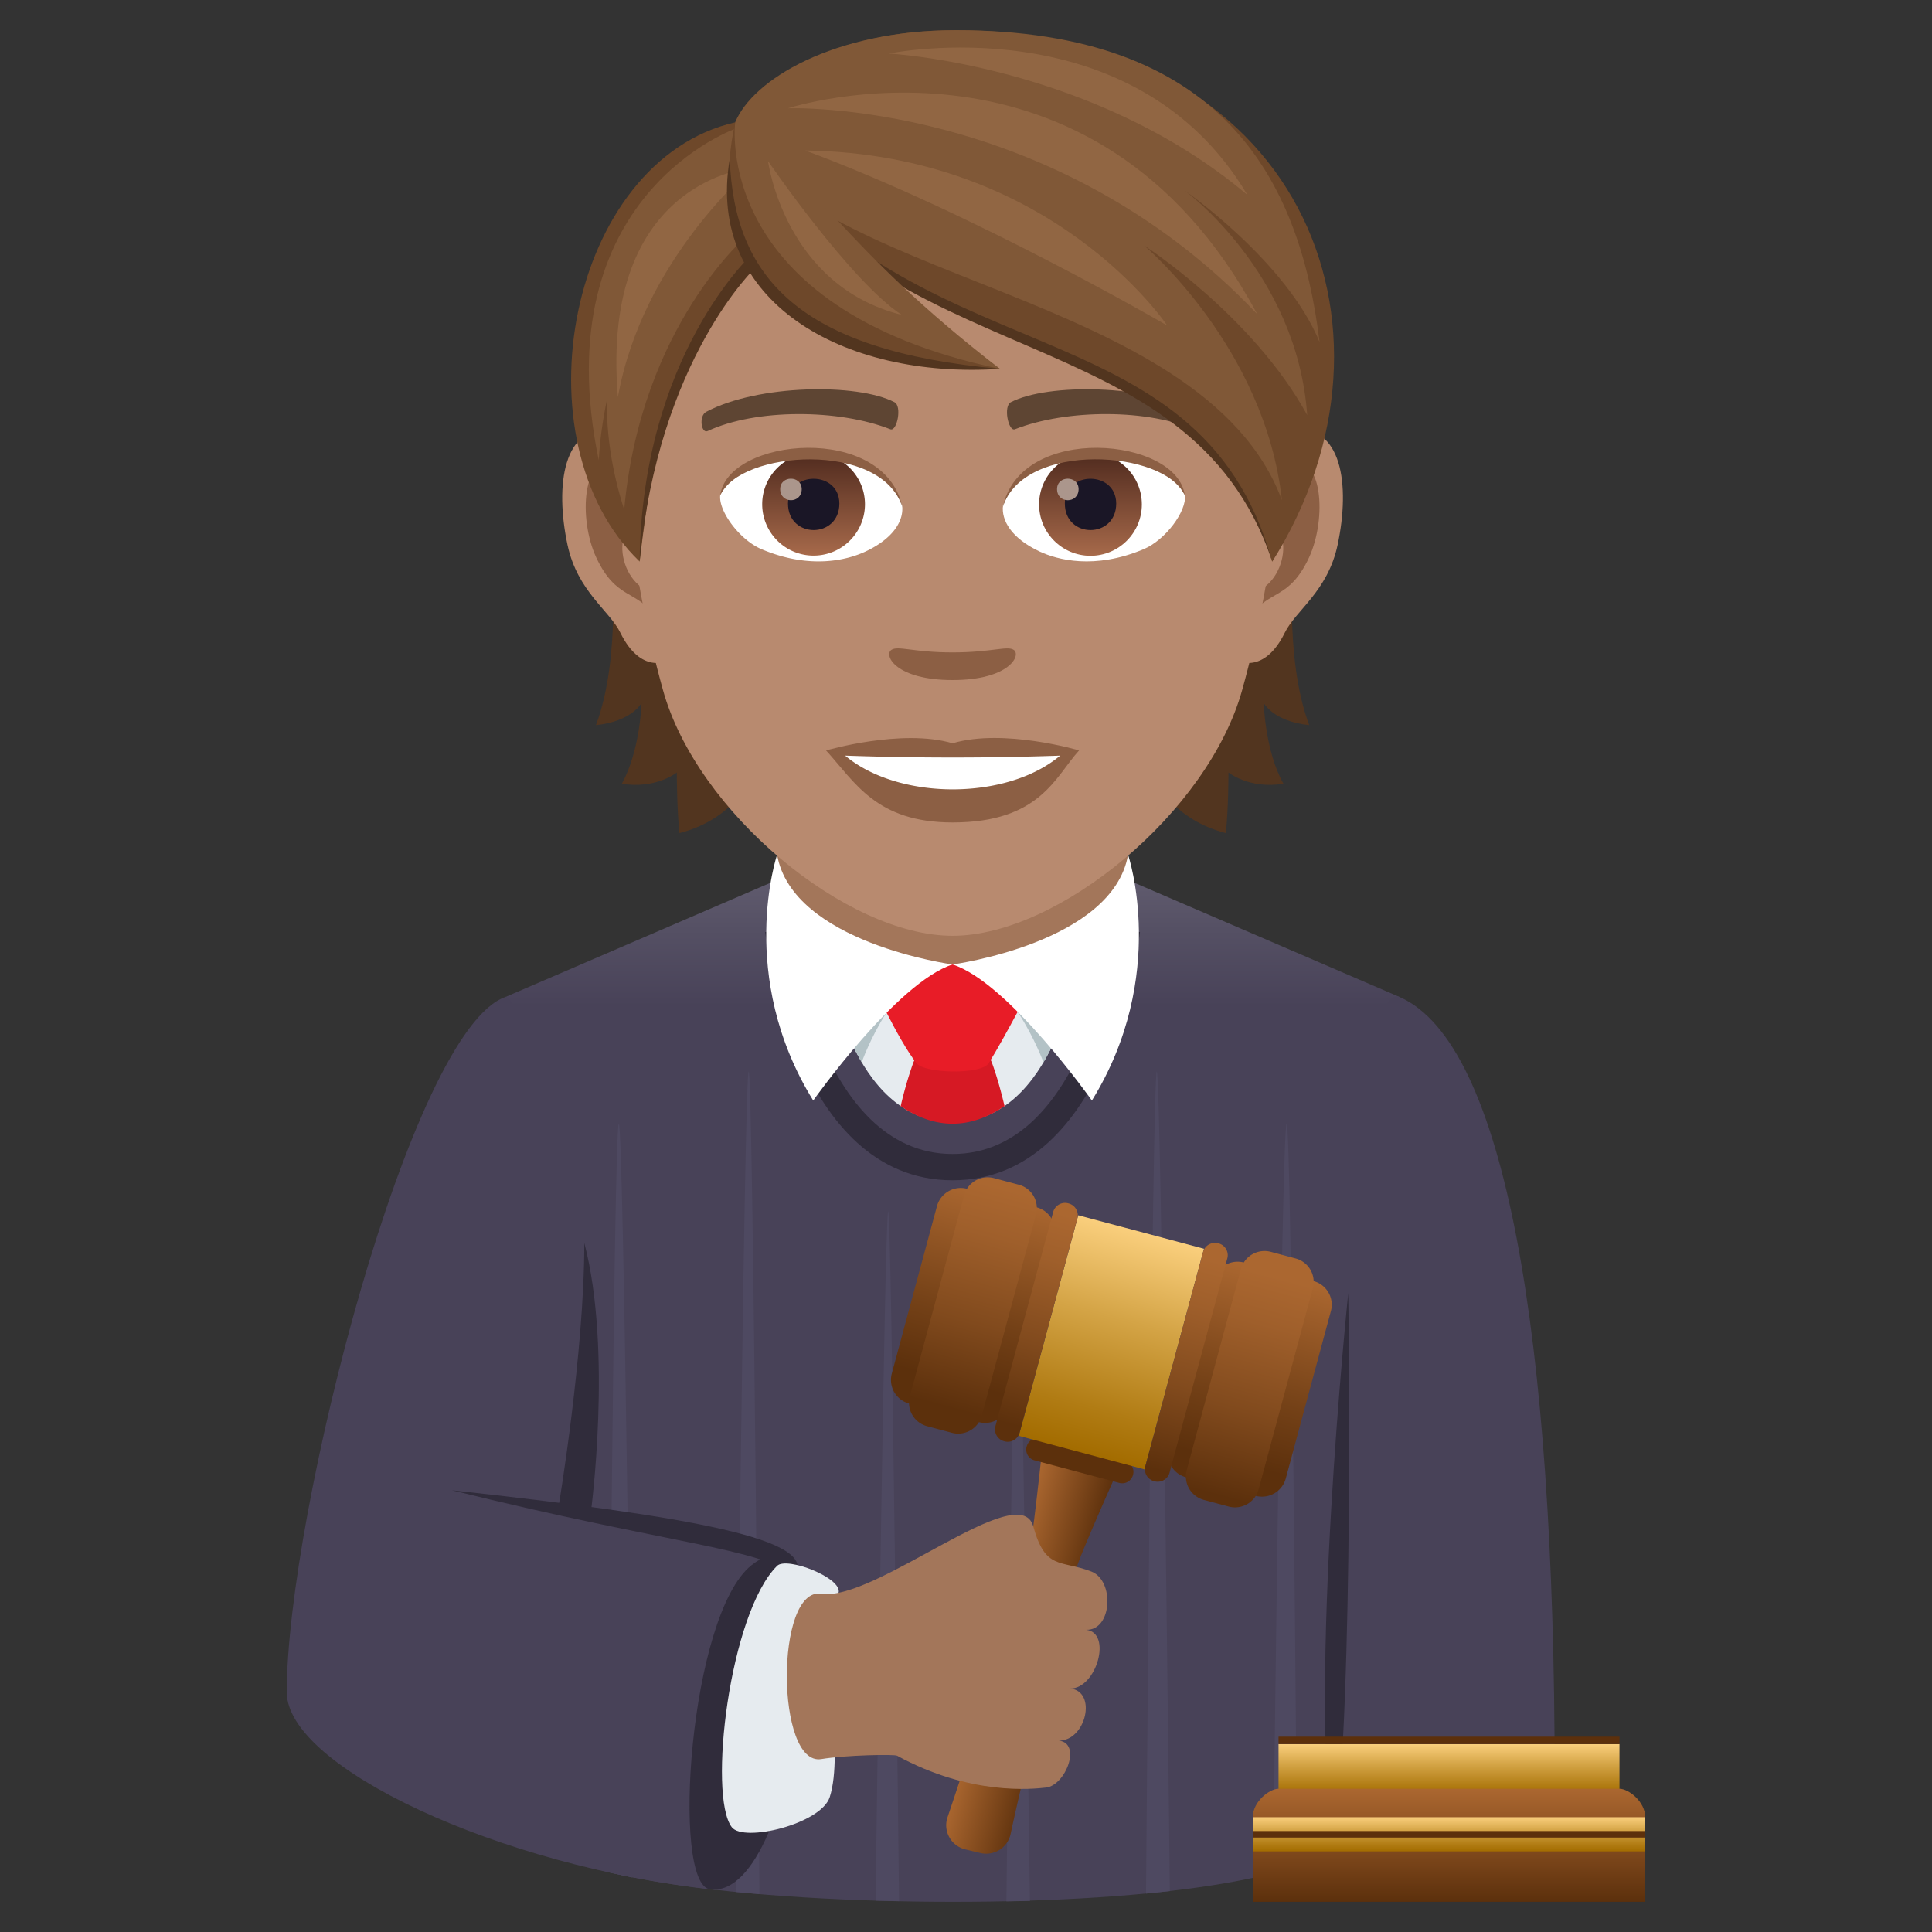 <svg xmlns="http://www.w3.org/2000/svg" xml:space="preserve" style="enable-background:new 0 0 64 64" viewBox="0 0 64 64"><rect x="0" y="0" width="64" height="64" fill="#333333" stroke="none"/><linearGradient id="a" x1="31.556" x2="31.556" y1="63" y2="29.138" gradientUnits="userSpaceOnUse"><stop offset=".876" style="stop-color:#484258"/><stop offset=".951" style="stop-color:#555064"/><stop offset="1" style="stop-color:#605b6e"/></linearGradient><path d="m25.768 29.138 11.613.02 8.986 3.87-1.36 27.228c-.277 2-6.952 2.744-13.434 2.744-6.482 0-14.153-.743-14.433-2.74l-.396-27.234 9.024-3.888z" style="fill:url(#a)"/><path d="m37.369 30.76-5.814 3.343-5.813-3.343v-5.558h11.627z" style="fill:#a3765a"/><path d="M31.555 39.098c5.19 0 6.17-7.887 6.208-8.223l-.821-.106c-.01.074-.93 7.458-5.386 7.458-4.458 0-5.378-7.384-5.385-7.458l-.823.106c.04.336 1.02 8.223 6.207 8.223" style="fill:#302c3b"/><path d="M31.555 31.949h4.141s-.75 5.226-4.14 5.226c-3.39 0-4.14-5.226-4.14-5.226h4.14z" style="fill:#e6ebef"/><path d="M34.566 35.19s-1.184-3.241-3.029-3.241c-1.844 0-2.992 3.24-2.992 3.24s-1.13-1.934-1.13-3.24h8.281s-.112 1.453-1.13 3.24" style="fill:#b3c2c6"/><path d="M32.864 35.218c.15.41.287.895.413 1.424-1.14.771-2.287.782-3.441 0a13.06 13.06 0 0 1 .412-1.424c.352-.962 2.264-.962 2.616 0z" style="fill:#d61924"/><path d="M30.359 35.218c.27.35 2.156.387 2.394 0 .567-.915 1.498-2.73 1.498-2.73s-.551-.54-2.694-.54c-2.146 0-2.695.54-2.695.54s.846 1.892 1.497 2.73z" style="fill:#e81c27"/><path d="M25.742 28.314c.51 2.922 5.814 3.635 5.814 3.635-1.851.595-4.617 4.507-4.617 4.507-2.553-4.128-1.197-8.142-1.197-8.142z" style="fill:#fff"/><path d="M37.369 28.314c-.512 2.922-5.814 3.635-5.814 3.635 1.85.595 4.615 4.507 4.615 4.507 2.554-4.128 1.199-8.142 1.199-8.142z" style="fill:#fff"/><path d="m20.153 62.022.793.172s-.285-24.96-.447-24.97c-.164-.01-.346 24.798-.346 24.798zm4.216.653.788.07s-.211-27.24-.356-27.25c-.146-.011-.432 27.18-.432 27.18zm4.635.285.778.019s-.247-22.842-.36-22.852c-.115-.01-.418 22.834-.418 22.834zm13.617-25.736c-.164.01-.446 24.838-.446 24.838l.79-.227s-.177-24.621-.344-24.61zm-4.301-1.73c-.146.01-.356 27.234-.356 27.234l.787-.082s-.284-27.162-.432-27.152zm-4.621 4.633c-.114.01-.36 22.858-.36 22.858l.778-.015s-.303-22.853-.418-22.843z" style="fill:#4e4961"/><path d="M44.189 61.308s.029-29.225 2.178-28.28c3.488 1.534 5.133 11.19 5.133 25.795 0 2.434-7.311 2.485-7.311 2.485z" style="fill:#484258"/><path d="M44.662 42.844s.21 13.22-.473 18.464c-.88-5.462.473-18.464.473-18.464z" style="fill:#302c3b"/><path d="M16.744 33.026C13.611 34.103 9.5 50.176 9.5 56.058c0 2.466 7.011 5.767 14.17 6.545.667.072 2.09-10.848 2.09-10.848l-6.705-1.768s-1.421-17.266-2.31-16.96z" style="fill:#484258"/><path d="M24.89 51.853c3.096-2.462 1.66 11.147-1.373 10.732-1.292-.177-.676-9.102 1.374-10.732zm-5.534-10.68c.94 3.59.215 8.939.215 8.939l-1.055-.283s.839-5.008.84-8.656z" style="fill:#302c3b"/><path d="M14.966 49.367c7.923.866 12.227 1.633 11.342 2.842-1.151-.938-3.963-1.02-11.342-2.842z" style="fill:#302c3b"/><path d="M25.744 51.87c.321-.317 2.168.405 2.035.892-.585 2.152.189 5.27-.293 6.769-.286.89-2.853 1.51-3.244.998-.796-1.04-.08-7.095 1.502-8.659z" style="fill:#e6ebef"/><linearGradient id="b" x1="154.166" x2="156.707" y1="187.52" y2="187.52" gradientTransform="rotate(14.999 598.245 -339.933)" gradientUnits="userSpaceOnUse"><stop offset="0" style="stop-color:#ab6730"/><stop offset=".645" style="stop-color:#794419"/><stop offset="1" style="stop-color:#5c300c"/></linearGradient><path d="m36.956 48.871-2.455-.653s-.28 2.618-.401 3.214c-.266 1.306-2.131 7.068-2.712 8.768a.821.821 0 0 0 .59 1.063l.492.119a.828.828 0 0 0 1.008-.63c.37-1.76 1.832-7.782 2.21-8.897.194-.577 1.268-2.983 1.268-2.983z" style="fill:url(#b)"/><path d="m37.077 49.123-2.808-.748a.368.368 0 0 1-.262-.45l.004-.012a.37.37 0 0 1 .453-.26l2.808.747a.367.367 0 0 1 .262.45l-.003.013a.37.37 0 0 1-.454.26z" style="fill:#5c300c"/><linearGradient id="c" x1="152.041" x2="152.041" y1="176.439" y2="169.065" gradientTransform="matrix(.966 .259 -.266 .992 -64.106 -166.304)" gradientUnits="userSpaceOnUse"><stop offset="0" style="stop-color:#a36c00"/><stop offset=".2" style="stop-color:#b17c14"/><stop offset=".607" style="stop-color:#d4a446"/><stop offset="1" style="stop-color:#facf7d"/></linearGradient><path d="m37.912 48.675-4.164-1.11 1.97-7.308 4.165 1.11z" style="fill:url(#c)"/><linearGradient id="d" x1="-27.087" x2="-27.087" y1="185.238" y2="177.866" gradientTransform="matrix(.716 .192 -.259 .966 107.767 -124.482)" gradientUnits="userSpaceOnUse"><stop offset=".123" style="stop-color:#5c300c"/><stop offset=".427" style="stop-color:#744117"/><stop offset="1" style="stop-color:#ab6730"/></linearGradient><path d="m41.593 49.55-2.302-.612a.811.811 0 0 1-.577-.994l1.495-5.546a.817.817 0 0 1 1-.574l2.301.613c.436.116.694.56.578.994l-1.495 5.546a.817.817 0 0 1-1 .574z" style="fill:url(#d)"/><linearGradient id="e" x1="-2045.246" x2="-2045.246" y1="153.365" y2="145.997" gradientTransform="matrix(.186 .05 -.287 1.07 462.628 -13.178)" gradientUnits="userSpaceOnUse"><stop offset="0" style="stop-color:#5c300c"/><stop offset=".344" style="stop-color:#814a1d"/><stop offset=".689" style="stop-color:#9f5f2b"/><stop offset=".882" style="stop-color:#ab6730"/></linearGradient><path d="m38.243 49.07-.014-.004a.406.406 0 0 1-.288-.497l1.913-7.097a.409.409 0 0 1 .5-.286l.014.003c.218.058.347.28.288.497l-1.913 7.097a.408.408 0 0 1-.5.287z" style="fill:url(#e)"/><linearGradient id="f" x1="-684.513" x2="-684.514" y1="141.22" y2="133.851" gradientTransform="matrix(.368 .099 -.299 1.116 334.767 -40.213)" gradientUnits="userSpaceOnUse"><stop offset="0" style="stop-color:#5c300c"/><stop offset=".344" style="stop-color:#814a1d"/><stop offset=".689" style="stop-color:#9f5f2b"/><stop offset=".882" style="stop-color:#ab6730"/></linearGradient><path d="m40.703 49.906-.82-.219a.803.803 0 0 1-.572-.984l1.797-6.666a.809.809 0 0 1 .99-.568l.82.219a.803.803 0 0 1 .572.984l-1.797 6.665a.81.81 0 0 1-.99.569z" style="fill:url(#f)"/><linearGradient id="g" x1="1319.437" x2="1319.437" y1="184.952" y2="177.581" gradientTransform="matrix(-.716 -.192 -.259 .966 1023.198 121.096)" gradientUnits="userSpaceOnUse"><stop offset=".123" style="stop-color:#5c300c"/><stop offset=".427" style="stop-color:#744117"/><stop offset="1" style="stop-color:#ab6730"/></linearGradient><path d="m30.12 46.495 2.302.613a.817.817 0 0 0 1-.573l1.495-5.547a.81.81 0 0 0-.578-.994l-2.301-.613a.817.817 0 0 0-1 .574l-1.496 5.547a.81.81 0 0 0 .578.993z" style="fill:url(#g)"/><linearGradient id="h" x1="3134.218" x2="3134.218" y1="152.787" y2="145.419" gradientTransform="matrix(-.186 -.05 -.287 1.07 660.044 40.348)" gradientUnits="userSpaceOnUse"><stop offset="0" style="stop-color:#5c300c"/><stop offset=".344" style="stop-color:#814a1d"/><stop offset=".689" style="stop-color:#9f5f2b"/><stop offset=".882" style="stop-color:#ab6730"/></linearGradient><path d="m33.263 47.743.013.004a.408.408 0 0 0 .5-.287l1.913-7.097a.405.405 0 0 0-.288-.497l-.014-.004a.408.408 0 0 0-.5.287l-1.913 7.097a.406.406 0 0 0 .289.497z" style="fill:url(#h)"/><linearGradient id="i" x1="1928.576" x2="1928.576" y1="140.656" y2="133.287" gradientTransform="matrix(-.368 -.099 -.299 1.116 783.864 80.763)" gradientUnits="userSpaceOnUse"><stop offset="0" style="stop-color:#5c300c"/><stop offset=".344" style="stop-color:#814a1d"/><stop offset=".689" style="stop-color:#9f5f2b"/><stop offset=".882" style="stop-color:#ab6730"/></linearGradient><path d="m30.712 47.245.82.218a.809.809 0 0 0 .99-.568l1.797-6.666a.803.803 0 0 0-.571-.984l-.821-.218a.809.809 0 0 0-.99.568L30.14 46.26c-.116.43.14.87.572.985z" style="fill:url(#i)"/><path d="M35.98 53.989c.865.028.946-1.631.173-1.93-1.028-.398-1.519-.029-1.925-1.495-.455-1.645-5.236 2.502-7.021 2.23-1.538-.234-1.507 5.728 0 5.478.811-.134 2.418-.162 2.507-.113 2.43 1.33 4.491 1.107 4.94 1.056.64-.071 1.19-1.469.421-1.554.9.007 1.276-1.627.382-1.726.872-.004 1.39-1.85.523-1.946z" style="fill:#a3765a"/><linearGradient id="j" x1="48" x2="48" y1="59.49" y2="57.775" gradientUnits="userSpaceOnUse"><stop offset="0" style="stop-color:#a36c00"/><stop offset=".2" style="stop-color:#b17c14"/><stop offset=".607" style="stop-color:#d4a446"/><stop offset="1" style="stop-color:#facf7d"/></linearGradient><path d="M42.353 57.775h11.294v1.715H42.353z" style="fill:url(#j)"/><path d="M42.353 57.53h11.294v.245H42.353z" style="fill:#5c300c"/><linearGradient id="k" x1="48" x2="48" y1="63" y2="59.255" gradientUnits="userSpaceOnUse"><stop offset="0" style="stop-color:#5c300c"/><stop offset="1" style="stop-color:#ab6730"/></linearGradient><path d="M53.647 59.255H42.353c-.296 0-.853.422-.853.943V63h13v-2.802c0-.521-.557-.943-.853-.943z" style="fill:url(#k)"/><linearGradient id="l" x1="48" x2="48" y1="61.329" y2="60.198" gradientUnits="userSpaceOnUse"><stop offset="0" style="stop-color:#a36c00"/><stop offset=".2" style="stop-color:#b17c14"/><stop offset=".607" style="stop-color:#d4a446"/><stop offset="1" style="stop-color:#facf7d"/></linearGradient><path d="M41.5 60.198h13v1.132h-13z" style="fill:url(#l)"/><path d="M41.5 60.656h13v.216h-13z" style="fill:#5c300c"/><path d="M20.248 18.405s.346 3.357-.507 5.617c1.2-.129 1.51-.734 1.51-.734s-.041 1.572-.652 2.674c1.128.186 1.821-.372 1.821-.372s0 1.19.088 2.007c3.285-.849 3.088-4.671 3.088-4.671l-5.348-4.52zm23.122 5.617c-.854-2.265-.507-5.617-.507-5.617l-5.344 4.52s-.196 3.823 3.088 4.672c.088-.818.088-2.007.088-2.007s.693.558 1.821.372c-.616-1.097-.652-2.674-.652-2.674s.306.605 1.506.734z" style="fill:#52351f"/><path d="M42.744 14.22c-1.733.213-2.985 6.011-1.894 7.542.15.212 1.045.553 1.707-.797.368-.75 1.423-1.37 1.754-2.917.419-1.976.16-4.034-1.567-3.827zm-22.377 0c1.732.213 2.984 6.011 1.893 7.542-.15.212-1.045.553-1.707-.797-.367-.75-1.423-1.37-1.754-2.917-.419-1.976-.155-4.034 1.568-3.827z" style="fill:#b88a6f"/><path d="M42.697 15.333c-.45.145-.947.833-1.21 1.976 1.577-.342 1.184 2.291-.187 2.343.01.264.032.538.063.822.662-.962 1.334-.574 2.001-2.007.595-1.288.456-3.486-.667-3.134zm-21.073 1.97c-.27-1.143-.76-1.83-1.21-1.97-1.118-.352-1.263 1.846-.663 3.134.667 1.428 1.34 1.045 2.002 2.007.031-.29.052-.559.062-.827-1.36-.063-1.748-2.66-.191-2.344z" style="fill:#8c5f44"/><path d="M31.555 3.069c-7.505 0-11.121 6.114-10.671 13.97.093 1.578.533 3.86 1.076 5.814C23.082 26.913 28.048 31 31.555 31c3.507 0 8.468-4.086 9.595-8.147.544-1.955.983-4.23 1.076-5.813.45-7.857-3.165-13.971-10.67-13.971z" style="fill:#b88a6f"/><path d="M39.712 13.641c-1.717-.91-5.002-.951-6.222-.32-.264.124-.088.982.129.9 1.707-.673 4.459-.688 6.052.057.212.103.3-.507.041-.637zm-16.314 0c1.717-.91 5.002-.951 6.228-.32.264.124.088.982-.13.9-1.706-.673-4.453-.688-6.052.057-.217.103-.305-.507-.046-.637z" style="fill:#5e4533"/><path d="M33.583 21.53c-.212-.15-.72.082-2.028.082-1.309 0-1.81-.233-2.028-.083-.258.181.15.999 2.028.999 1.873 0 2.281-.818 2.028-.999zm-2.028 3.092c-1.686-.496-4.19.238-4.19.238.952 1.04 1.65 2.385 4.19 2.385 2.907 0 3.404-1.526 4.19-2.385 0-.005-2.504-.74-4.19-.238z" style="fill:#8c5f44"/><path d="M27.996 25.031c1.77 1.484 5.344 1.495 7.123 0a102.15 102.15 0 0 1-7.123 0zm1.888-8.291c.062.496-.274 1.086-1.205 1.526-.595.279-1.826.61-3.45-.073-.724-.305-1.433-1.262-1.37-1.79.879-1.655 5.203-1.898 6.025.337z" style="fill:#fff"/><linearGradient id="m" x1="-1210.227" x2="-1210.227" y1="170.704" y2="170.187" gradientTransform="translate(7978.266 -1103.139) scale(6.57)" gradientUnits="userSpaceOnUse"><stop offset="0" style="stop-color:#a6694a"/><stop offset="1" style="stop-color:#4f2a1e"/></linearGradient><path d="M26.951 15.007c.937 0 1.702.76 1.702 1.696a1.702 1.702 0 0 1-3.404 0c0-.936.761-1.696 1.702-1.696z" style="fill:url(#m)"/><path d="M26.103 16.678c0 1.174 1.702 1.174 1.702 0-.005-1.092-1.702-1.092-1.702 0z" style="fill:#1a1626"/><path d="M25.845 16.202c0 .491.713.491.713 0-.005-.46-.713-.46-.713 0z" style="fill:#ab968c"/><path d="M29.895 16.807c-.688-2.22-5.395-1.888-6.037-.398.238-1.914 5.447-2.416 6.037.398z" style="fill:#8c5f44"/><path d="M33.226 16.74c-.062.496.274 1.086 1.205 1.526.595.279 1.826.61 3.45-.073.73-.305 1.433-1.262 1.371-1.79-.88-1.655-5.204-1.898-6.026.337z" style="fill:#fff"/><linearGradient id="n" x1="-1211.53" x2="-1211.53" y1="170.704" y2="170.187" gradientTransform="translate(7995.996 -1103.139) scale(6.57)" gradientUnits="userSpaceOnUse"><stop offset="0" style="stop-color:#a6694a"/><stop offset="1" style="stop-color:#4f2a1e"/></linearGradient><circle cx="36.123" cy="16.709" r="1.702" style="fill:url(#n)"/><path d="M35.274 16.678c0 1.174 1.702 1.174 1.702 0-.005-1.092-1.702-1.092-1.702 0z" style="fill:#1a1626"/><path d="M35.016 16.202c0 .491.714.491.714 0-.006-.46-.714-.46-.714 0z" style="fill:#ab968c"/><path d="M33.216 16.807c.688-2.214 5.39-1.898 6.03-.398-.232-1.914-5.44-2.416-6.03.398z" style="fill:#8c5f44"/><path d="M24.484 4.243c3.931 3.75 15.632 6.098 17.66 14.359-2.768-8.292-12.942-5.964-17.66-14.359z" style="fill:#52351f"/><path d="M31.669 1c-4.567 0-6.849 2.069-7.314 3.052 5.695 8.695 15.347 5.751 17.789 14.555C47.053 10.79 42.976 1 31.669 1z" style="fill:#6e482a"/><path d="M31.669 1C27.6 1 24.92 2.652 24.355 4.052c1.97 5.306 15.49 5.467 18.11 12.518-.553-5.06-4.561-8.435-4.561-8.435s3.605 2.33 5.399 5.616c-.335-4.72-4.056-7.437-4.056-7.437s3.356 2.329 4.464 5.013C43.055 5.885 40.44 1 31.669 1z" style="fill:#805837"/><path d="M41.32 6.454c-3.774-6.356-11.876-4.68-11.876-4.68s6.742.35 11.875 4.68z" style="fill:#916643"/><path d="M41.649 10.41C36.231.27 26.103 3.587 26.103 3.587s8.762-.337 15.546 6.821z" style="fill:#916643"/><path d="M26.675 4.985c5.582 2.069 11.988 5.797 11.988 5.797s-3.788-5.69-11.988-5.797z" style="fill:#916643"/><path d="M24.355 4.052c-5.52 1.262-7.299 10.577-3.166 14.55.512-4.236 1.009-6.957 3.823-9.823 0 0 .165-2.519-.657-4.727z" style="fill:#6e482a"/><path d="M24.882 8.453s-3.626 3.363-3.693 10.149c.62-6.724 3.859-9.76 3.859-9.76l-.166-.389z" style="fill:#52351f"/><path d="M24.412 4.243s-6.404 2.188-4.578 11.002c.041-.71.139-1.368.269-1.987-.012 1.1.152 2.307.574 3.627.553-6.125 4.107-9.114 4.107-9.114l-.372-3.528z" style="fill:#805837"/><path d="M20.468 13.156c.818-4.577 4.452-7.596 4.452-7.596s-5.052.334-4.452 7.596z" style="fill:#916643"/><path d="M24.355 4.052c-1.505 6.827 5.71 8.167 8.768 8.167-5.494-3.807-8.768-8.167-8.768-8.167z" style="fill:#6e482a"/><path d="M24.174 5.267c.145 3.91 2.276 6.352 8.949 6.952-5.22.352-9.751-2.255-8.95-6.952z" style="fill:#52351f"/><path d="M24.355 4.052s-.836 6.148 8.768 8.167c-5.293-4.084-6.25-6.442-8.768-8.167z" style="fill:#805837"/><path d="M29.87 10.43c-1.694-1.105-4.428-5.094-4.428-5.094s.535 4.121 4.427 5.095z" style="fill:#916643"/></svg>